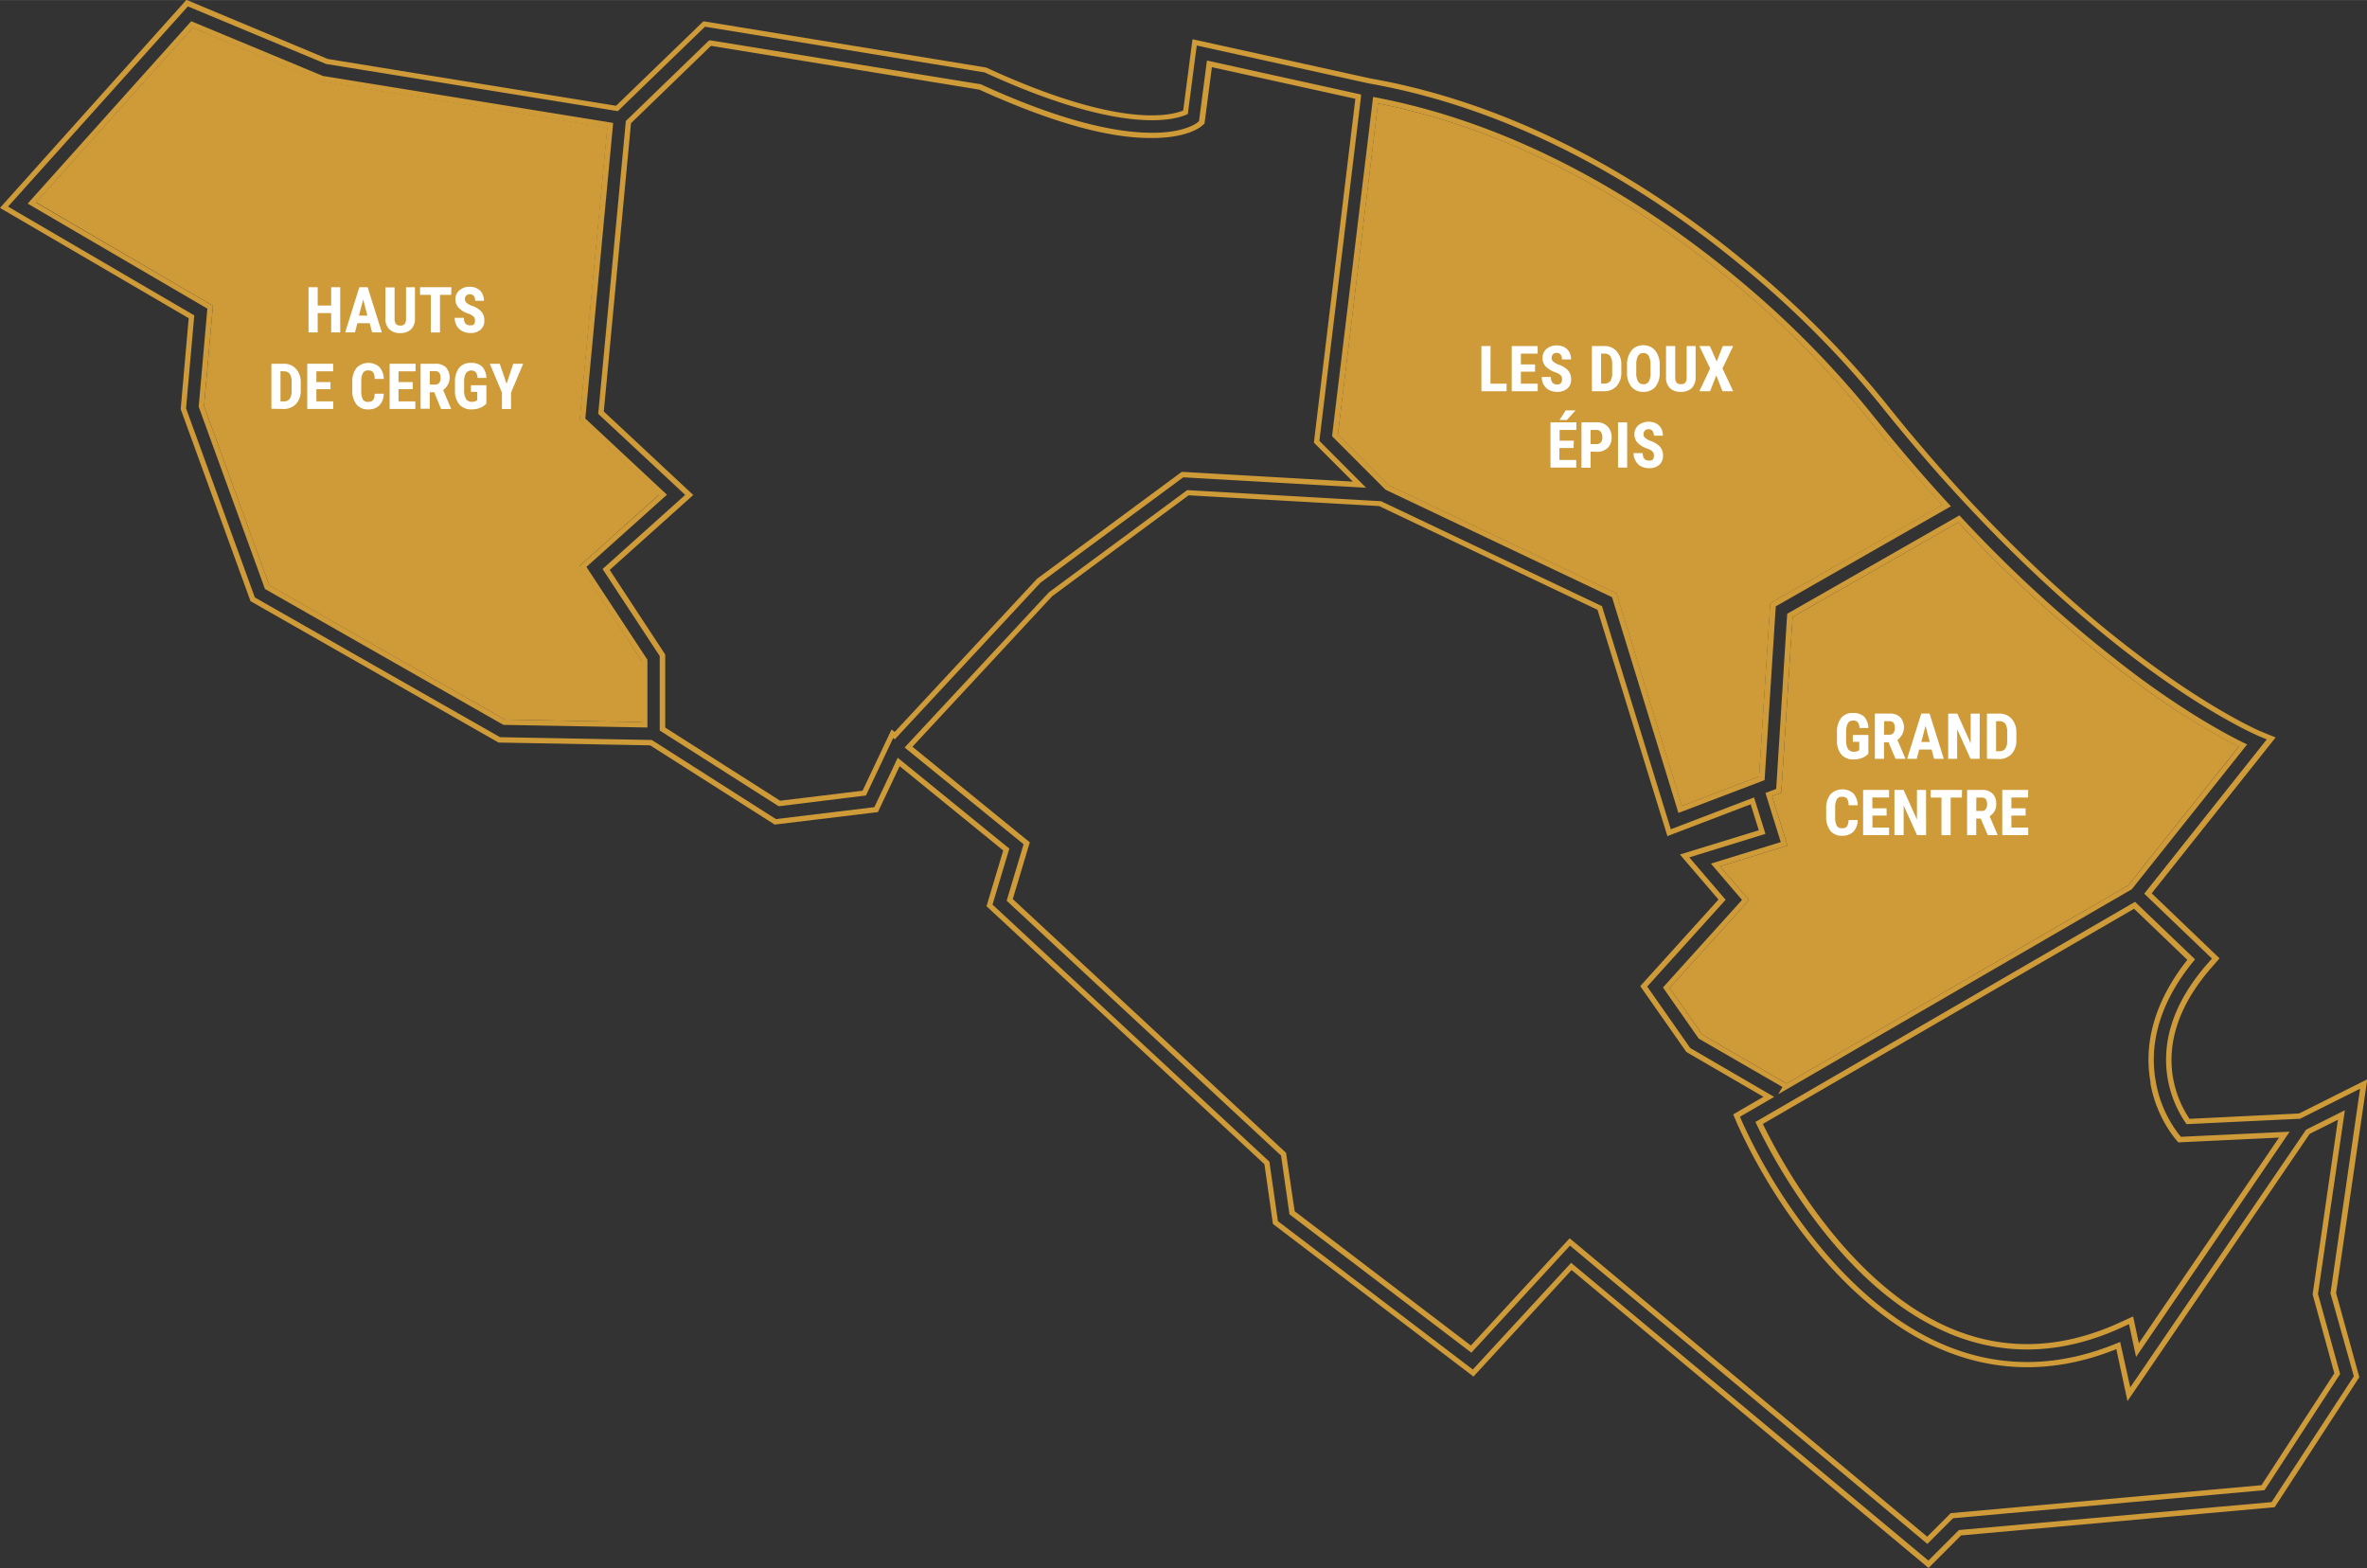 <?xml version="1.0" encoding="UTF-8"?> <svg xmlns="http://www.w3.org/2000/svg" id="Calque_2" data-name="Calque 2" width="155.37mm" height="102.92mm" viewBox="0 0 440.43 291.73"><rect x="0" y="0" width="440.43" height="291.73" fill="#333333" stroke="none"/><defs><style>.cls-1{fill:#ce9b38;}.cls-2{fill:#fff;}</style></defs><path class="cls-1" d="M135.6,154.37l-15.19-14.18,5.18-55-54-8.74L47.08,66.27,16.65,100.2l33.43,19.54L48.47,138l12.33,33.9,44.27,25.23.11.06,26.79.49V185.08L120.62,167.8Zm-4.62,31v11.31l-25.53-.48-43.85-25L49.47,137.88l1.65-18.68L18.2,100l29.15-32.5,23.9,10,0,0,53.22,8.61-5.14,54.53,14.76,13.77-14.81,13.28Zm126-41,7.74-64,0-.44-28.62-6.31-1.47,11.24-.36.29c-.09.08-2.48,2-8.78,1.9-8-.09-18.61-3.11-31.47-9L194,78,143.7,69.83l-.25,0-15.5,15-5.14,54.49L139,154.4l-15.38,13.79,10.64,16.2v13.85l22.14,14.09,16.23-2,5.07-10.7.3.25,27.08-29.12,26.58-19.67,34,1.94Zm-25.43,5.78h-.18L204.47,170l0,0-26.5,28.51-.57-.46L172,209.44l-15.34,1.86-21.38-13.61V184.1l-10.33-15.74,15.55-13.94-16.65-15.54,5.06-53.63,14.88-14.4L193.73,79c13,5.91,23.66,9,31.81,9,6.55.07,9.14-1.9,9.42-2.12l.66-.54L237,74.82l26.69,5.88L256,144.46l0,.24,7.23,7.23ZM374,156.07c-5-5.42-9.91-11.2-14.69-17.19a179.24,179.24,0,0,0-25.8-25.72c-14.53-11.92-37.77-27.27-66-32.68l-.52-.1-7.61,62.88,0,.24,9.86,9.87.06.06,42.15,20,12.35,40.12,16-6.09,2.08-32.33,32.59-18.62Zm-33.12,18.48-2.08,32.23-14.37,5.49-12.16-39.53-42.39-20.13-9.46-9.47,7.45-61.58c27.77,5.45,50.66,20.59,65,32.36a177.34,177.34,0,0,1,25.65,25.57h0c4.65,5.83,9.47,11.48,14.32,16.78Zm88.13,26.06c-1.59-.77-4.06-2.06-7.3-4s-7.23-4.54-11.87-7.93a245.77,245.77,0,0,1-33.54-30.13l-.26-.29-32,18.28L342,209.1l-2,.76,2.85,9.14-13,4,5.79,6.76-14.71,16.29,6.65,9.51,15.58,9-.78,1.35,65.72-38.1.08-.05,21.44-26.93ZM407.5,227.05l-63.59,36.87-15.66-9.1-6.08-8.68,14.77-16.36-5.38-6.27,12.54-3.86-2.87-9.19,1.71-.66,2.11-32.67,30.84-17.62a246,246,0,0,0,33.41,30,133.78,133.78,0,0,0,18.76,11.75Zm9.81,46.79-.37-.43a22.37,22.37,0,0,1-4.31-9.83c-1.71-9.41,2.85-17.38,7-22.41l.29-.36-11.15-10.68-70.17,40.69-.4.22.2.42A108.94,108.94,0,0,0,350,290.38c7.83,10.14,16.32,17,25.25,20.48,10,3.85,20.43,3.33,31.09-1.57l1.31-.6,1.31,6.1,28.58-41.91Zm-8.94,33.44-2.43,1.11c-10.41,4.78-20.61,5.3-30.33,1.55-20.33-7.86-33.28-32.57-36.14-38.5l69.14-40.08,9.94,9.53c-4.18,5.21-8.63,13.3-6.89,22.87a23.37,23.37,0,0,0,4.53,10.29l.68.8,18.74-.89-26.16,38.37Zm39.39-38.36-7.17,3.59-32.75,48L406,312l-.55.22c-10.61,4.4-21.05,4.67-31,.81-12.94-5-22.8-16.17-28.79-24.65a104.23,104.23,0,0,1-10-17.34l-.4-.94,6.37-3.69L326,257.31l-8-11.43,14.59-16.15-6.76-7.89L340,217.47l-2.12-6.78-15.49,5.92L309.58,175.1l-41.11-19.53-.09,0-35.81-2.05h-.18l-25.71,19-26.86,28.88,22.14,18-3.15,10.51,51.06,47.42,1.56,10.92L285.28,314l18.35-19.92,66.5,55.5,4.78-4.78,57.95-5.22,13.94-21.42.13-.18-4.12-14.91Zm-1.91,48.91-13.56,20.83-57.82,5.2-4.4,4.4-66.53-55.52-18.38,19.95-32.81-25L250.82,277l0-.17-50.87-47.23,3.17-10.56-21.84-17.78,26-28,25.39-18.78,35.44,2,40.64,19.3,13,42.11,15.5-5.92,1.51,4.83-14.68,4.51,7.18,8.38L316.7,245.8l8.58,12.25,14.35,8.34L334,269.66l.74,1.75a105.54,105.54,0,0,0,10.08,17.52c6.07,8.59,16.07,19.91,29.25,25,10.06,3.89,20.56,3.69,31.22-.59l2.07,9.67,33.91-49.73,5.25-2.62-4.71,32.49Zm1.91-48.91-7.17,3.59-32.75,48L406,312l-.55.22c-10.61,4.4-21.05,4.67-31,.81-12.94-5-22.8-16.17-28.79-24.65a104.23,104.23,0,0,1-10-17.34l-.4-.94,6.37-3.69L326,257.31l-8-11.43,14.59-16.15-6.76-7.89L340,217.47l-2.12-6.78-15.49,5.92L309.58,175.1l-41.11-19.53-.09,0-35.81-2.05h-.18l-25.71,19-26.86,28.88,22.14,18-3.15,10.51,51.06,47.42,1.56,10.92L285.28,314l18.35-19.92,66.5,55.5,4.78-4.78,57.95-5.22,13.94-21.42.13-.18-4.12-14.91Zm-1.91,48.91-13.56,20.83-57.82,5.2-4.4,4.4-66.53-55.52-18.38,19.95-32.81-25L250.82,277l0-.17-50.87-47.23,3.17-10.56-21.84-17.78,26-28,25.39-18.78,35.44,2,40.64,19.3,13,42.11,15.5-5.92,1.51,4.83-14.68,4.51,7.18,8.38L316.7,245.8l8.58,12.25,14.35,8.34L334,269.66l.74,1.75a105.54,105.54,0,0,0,10.08,17.52c6.07,8.59,16.07,19.91,29.25,25,10.06,3.89,20.56,3.69,31.22-.59l2.07,9.67,33.91-49.73,5.25-2.62-4.71,32.49Zm-28.54-44-.37-.43a22.37,22.37,0,0,1-4.31-9.83c-1.71-9.41,2.85-17.38,7-22.41l.29-.36-11.15-10.68-70.17,40.69-.4.22.2.42A108.94,108.94,0,0,0,350,290.38c7.83,10.14,16.32,17,25.25,20.48,10,3.85,20.43,3.33,31.09-1.57l1.31-.6,1.31,6.1,28.58-41.91Zm-8.94,33.44-2.43,1.11c-10.41,4.78-20.61,5.3-30.33,1.55-20.33-7.86-33.28-32.57-36.14-38.5l69.14-40.08,9.94,9.53c-4.18,5.21-8.63,13.3-6.89,22.87a23.37,23.37,0,0,0,4.53,10.29l.68.8,18.74-.89-26.16,38.37Zm20.68-106.67c-1.59-.77-4.06-2.06-7.3-4s-7.23-4.54-11.87-7.93a245.77,245.77,0,0,1-33.54-30.13l-.26-.29-32,18.28L342,209.1l-2,.76,2.85,9.14-13,4,5.79,6.76-14.71,16.29,6.65,9.51,15.58,9-.78,1.35,65.72-38.1.08-.05,21.44-26.93ZM407.5,227.05l-63.59,36.87-15.66-9.1-6.08-8.68,14.77-16.36-5.38-6.27,12.54-3.86-2.87-9.19,1.71-.66,2.11-32.67,30.84-17.62a246,246,0,0,0,33.41,30,133.78,133.78,0,0,0,18.76,11.75Zm-33.46-71c-5-5.42-9.91-11.2-14.69-17.19a179.24,179.24,0,0,0-25.8-25.72c-14.53-11.92-37.77-27.27-66-32.68l-.52-.1-7.61,62.88,0,.24,9.86,9.87.06.06,42.15,20,12.35,40.12,16-6.09,2.08-32.33,32.59-18.62Zm-33.12,18.48-2.08,32.23-14.37,5.49-12.16-39.53-42.39-20.13-9.46-9.47,7.45-61.58c27.77,5.45,50.66,20.59,65,32.36a177.34,177.34,0,0,1,25.65,25.57h0c4.65,5.83,9.47,11.48,14.32,16.78ZM257,144.34l7.74-64,0-.44-28.62-6.31-1.47,11.24-.36.29c-.09.08-2.48,2-8.78,1.9-8-.09-18.61-3.11-31.47-9L194,78,143.7,69.83l-.25,0-15.5,15-5.14,54.49L139,154.4l-15.38,13.79,10.64,16.2v13.85l22.14,14.09,16.23-2,5.07-10.7.3.25,27.08-29.12,26.58-19.67,34,1.94Zm-25.43,5.78h-.18L204.47,170l0,0-26.5,28.51-.57-.46L172,209.44l-15.34,1.86-21.38-13.61V184.1l-10.33-15.74,15.55-13.94-16.65-15.54,5.06-53.63,14.88-14.4L193.73,79c13,5.91,23.66,9,31.81,9,6.55.07,9.14-1.9,9.42-2.12l.66-.54L237,74.82l26.69,5.88L256,144.46l0,.24,7.23,7.23Zm-96,4.25-15.19-14.18,5.18-55-54-8.74L47.08,66.27,16.65,100.2l33.43,19.54L48.47,138l12.33,33.9,44.27,25.23.11.06,26.79.49V185.08L120.62,167.8Zm-4.62,31v11.31l-25.53-.48-43.85-25L49.47,137.88l1.65-18.68L18.2,100l29.15-32.5,23.9,10,0,0,53.22,8.61-5.14,54.53,14.76,13.77-14.81,13.28Zm4.62-31-15.19-14.18,5.18-55-54-8.74L47.08,66.27,16.65,100.2l33.43,19.54L48.47,138l12.33,33.9,44.27,25.23.11.06,26.79.49V185.08L120.62,167.8Zm-4.62,31v11.31l-25.53-.48-43.85-25L49.47,137.88l1.65-18.68L18.2,100l29.15-32.5,23.9,10,0,0,53.22,8.61-5.14,54.53,14.76,13.77-14.81,13.28Zm126-41,7.74-64,0-.44-28.62-6.31-1.47,11.24-.36.29c-.09.08-2.48,2-8.78,1.9-8-.09-18.61-3.11-31.47-9L194,78,143.7,69.83l-.25,0-15.5,15-5.14,54.49L139,154.4l-15.38,13.79,10.64,16.2v13.85l22.14,14.09,16.23-2,5.07-10.7.3.25,27.08-29.12,26.58-19.67,34,1.94Zm-25.43,5.78h-.18L204.47,170l0,0-26.5,28.51-.57-.46L172,209.44l-15.34,1.86-21.38-13.61V184.1l-10.33-15.74,15.55-13.94-16.65-15.54,5.06-53.63,14.88-14.4L193.73,79c13,5.91,23.66,9,31.81,9,6.55.07,9.14-1.9,9.42-2.12l.66-.54L237,74.82l26.69,5.88L256,144.46l0,.24,7.23,7.23ZM374,156.07c-5-5.42-9.91-11.2-14.69-17.19a179.24,179.24,0,0,0-25.8-25.72c-14.53-11.92-37.77-27.27-66-32.68l-.52-.1-7.61,62.88,0,.24,9.86,9.87.06.06,42.15,20,12.35,40.12,16-6.09,2.08-32.33,32.59-18.62Zm-33.12,18.48-2.08,32.23-14.37,5.49-12.16-39.53-42.39-20.13-9.46-9.47,7.45-61.58c27.77,5.45,50.66,20.59,65,32.36a177.34,177.34,0,0,1,25.65,25.57h0c4.65,5.83,9.47,11.48,14.32,16.78Zm88.13,26.06c-1.59-.77-4.06-2.06-7.3-4s-7.23-4.54-11.87-7.93a245.77,245.77,0,0,1-33.54-30.13l-.26-.29-32,18.28L342,209.1l-2,.76,2.85,9.14-13,4,5.79,6.76-14.71,16.29,6.65,9.51,15.58,9-.78,1.35,65.72-38.1.08-.05,21.44-26.93ZM407.5,227.05l-63.59,36.87-15.66-9.1-6.08-8.68,14.77-16.36-5.38-6.27,12.54-3.86-2.87-9.19,1.71-.66,2.11-32.67,30.84-17.62a246,246,0,0,0,33.41,30,133.78,133.78,0,0,0,18.76,11.75Zm9.81,46.79-.37-.43a22.37,22.37,0,0,1-4.31-9.83c-1.71-9.41,2.85-17.38,7-22.41l.29-.36-11.15-10.68-70.17,40.69-.4.22.2.42A108.94,108.94,0,0,0,350,290.38c7.83,10.14,16.32,17,25.25,20.48,10,3.85,20.43,3.33,31.09-1.57l1.31-.6,1.31,6.1,28.58-41.91Zm-8.94,33.44-2.43,1.11c-10.41,4.78-20.61,5.3-30.33,1.55-20.33-7.86-33.28-32.57-36.14-38.5l69.14-40.08,9.94,9.53c-4.18,5.21-8.63,13.3-6.89,22.87a23.37,23.37,0,0,0,4.53,10.29l.68.8,18.74-.89-26.16,38.37Zm39.39-38.36-7.17,3.59-32.75,48L406,312l-.55.22c-10.61,4.4-21.05,4.67-31,.81-12.94-5-22.8-16.17-28.79-24.65a104.23,104.23,0,0,1-10-17.34l-.4-.94,6.37-3.69L326,257.31l-8-11.43,14.59-16.15-6.76-7.89L340,217.47l-2.12-6.78-15.49,5.92L309.58,175.1l-41.11-19.53-.09,0-35.81-2.05h-.18l-25.71,19-26.86,28.88,22.14,18-3.15,10.51,51.06,47.42,1.56,10.92L285.28,314l18.35-19.92,66.5,55.5,4.78-4.78,57.95-5.22,13.94-21.42.13-.18-4.12-14.91Zm-1.91,48.91-13.56,20.83-57.82,5.2-4.4,4.4-66.53-55.52-18.38,19.95-32.81-25L250.82,277l0-.17-50.87-47.23,3.17-10.56-21.84-17.78,26-28,25.39-18.78,35.44,2,40.64,19.3,13,42.11,15.5-5.92,1.51,4.83-14.68,4.51,7.18,8.38L316.7,245.8l8.58,12.25,14.35,8.34L334,269.66l.74,1.75a105.54,105.54,0,0,0,10.08,17.52c6.07,8.59,16.07,19.91,29.25,25,10.06,3.89,20.56,3.69,31.22-.59l2.07,9.67,33.91-49.73,5.25-2.62-4.71,32.49Zm1.91-48.91-7.17,3.59-32.75,48L406,312l-.55.22c-10.61,4.4-21.05,4.67-31,.81-12.94-5-22.8-16.17-28.79-24.65a104.23,104.23,0,0,1-10-17.34l-.4-.94,6.37-3.69L326,257.31l-8-11.43,14.59-16.15-6.76-7.89L340,217.47l-2.12-6.78-15.49,5.92L309.58,175.1l-41.11-19.53-.09,0-35.81-2.05h-.18l-25.71,19-26.86,28.88,22.14,18-3.15,10.51,51.06,47.42,1.56,10.92L285.28,314l18.35-19.92,66.5,55.5,4.78-4.78,57.95-5.22,13.94-21.42.13-.18-4.12-14.91Zm-1.91,48.91-13.56,20.83-57.82,5.2-4.4,4.4-66.53-55.52-18.38,19.95-32.81-25L250.82,277l0-.17-50.87-47.23,3.17-10.56-21.84-17.78,26-28,25.39-18.78,35.44,2,40.64,19.3,13,42.11,15.5-5.92,1.51,4.83-14.68,4.51,7.18,8.38L316.7,245.8l8.58,12.25,14.35,8.34L334,269.66l.74,1.75a105.54,105.54,0,0,0,10.08,17.52c6.07,8.59,16.07,19.91,29.25,25,10.06,3.89,20.56,3.69,31.22-.59l2.07,9.67,33.91-49.73,5.25-2.62-4.71,32.49Zm-26-77-11.15-10.68-70.17,40.69-.4.22.2.42A108.94,108.94,0,0,0,350,290.38c7.83,10.14,16.32,17,25.25,20.48,10,3.85,20.43,3.33,31.09-1.57l1.31-.6,1.31,6.1,28.58-41.91-20.24,1-.37-.43a22.37,22.37,0,0,1-4.31-9.83c-1.71-9.41,2.85-17.38,7-22.41Zm-8.24,22.95a23.37,23.37,0,0,0,4.53,10.29l.68.8,18.74-.89-26.16,38.37-1.08-5.05-2.43,1.11c-10.41,4.78-20.61,5.3-30.33,1.55-20.33-7.86-33.28-32.57-36.14-38.5l69.14-40.08,9.94,9.53C414.37,246.1,409.92,254.19,411.66,263.76ZM342,209.1l-2,.76,2.85,9.14-13,4,5.79,6.76-14.71,16.29,6.65,9.51,15.58,9-.78,1.35,65.72-38.1.08-.05,21.44-26.93-.55-.27c-1.59-.77-4.06-2.06-7.3-4s-7.23-4.54-11.87-7.93a245.77,245.77,0,0,1-33.54-30.13l-.26-.29-32,18.28Zm33.89-49.59a246,246,0,0,0,33.41,30,133.78,133.78,0,0,0,18.76,11.75L407.5,227.05l-63.59,36.87-15.66-9.1-6.08-8.68,14.77-16.36-5.38-6.27,12.54-3.86-2.87-9.19,1.71-.66,2.11-32.67Zm-116.47-16,9.86,9.87.06.06,42.15,20,12.35,40.12,16-6.09,2.08-32.33,32.59-18.62-.42-.46c-5-5.42-9.91-11.2-14.69-17.19a179.24,179.24,0,0,0-25.8-25.72c-14.53-11.92-37.77-27.27-66-32.68l-.52-.1-7.61,62.88Zm8.49-61.94c27.77,5.45,50.66,20.59,65,32.36a177.34,177.34,0,0,1,25.65,25.57h0c4.65,5.83,9.47,11.48,14.32,16.78l-32,18.27-2.08,32.23-14.37,5.49-12.16-39.53-42.39-20.13-9.46-9.47Zm-36.23,69.56,34,1.94L257,144.34l7.74-64,0-.44-28.62-6.31-1.47,11.24-.36.29c-.09.08-2.48,2-8.78,1.9-8-.09-18.61-3.11-31.47-9L194,78,143.7,69.83l-.25,0-15.5,15-5.14,54.49L139,154.4l-15.38,13.79,10.64,16.2v13.85l22.14,14.09,16.23-2,5.07-10.7.3.25,27.08-29.12Zm-27.25,18.93-26.5,28.51-.57-.46L172,209.44l-15.34,1.86-21.38-13.61V184.1l-10.33-15.74,15.55-13.94-16.65-15.54,5.06-53.63,14.88-14.4L193.73,79c13,5.91,23.66,9,31.81,9,6.55.07,9.14-1.9,9.42-2.12l.66-.54L237,74.82l26.69,5.88L256,144.46l0,.24,7.23,7.23-31.62-1.81h-.18L204.47,170ZM135.6,154.37l-15.19-14.18,5.18-55-54-8.74L47.08,66.27,16.65,100.2l33.43,19.54L48.47,138l12.33,33.9,44.27,25.23.11.06,26.79.49V185.08L120.62,167.8Zm-4.62,31v11.31l-25.53-.48-43.85-25L49.47,137.88l1.65-18.68L18.2,100l29.15-32.5,23.9,10,0,0,53.22,8.61-5.14,54.53,14.76,13.77-14.81,13.28Zm321,77.77-12.68,6.35-20.39,1c-2.32-3.4-8-14.45,4.23-28.31l1.36-1.55-12.63-12.1,23.06-29-2.64-1.08c-.07,0-8-3.37-20.55-12.54C400.07,177.41,382,162,362,136.86a181.46,181.46,0,0,0-26.25-26.19c-15.23-12.52-39.61-28.53-69.23-33.75l-33.13-7.3-1.73,13.26C228.91,84,219.21,86,195.25,75l-.27-.12L142.6,66.31l-.25,0L126.13,82,72.48,73.29l-26.29-11L11.5,101l35.11,20.52-1.49,16.92L58.05,174l.06.17,46.06,26.25.11.06,28.2.52,23.17,14.74,19.2-2.32,4.05-8.55,19.27,15.69-3.11,10.37,51.71,48,1.58,11.11,37.32,28.4,18.26-19.82L370,353.77l.35.29L376.4,348l58.35-5.25,15.75-24.19-4.32-15.67Zm-2.5,55.24L434.18,341.8,376,347l-5.68,5.68L304.2,297.58l-.36-.3-18.29,19.85-36.27-27.61-1.58-11.06-51.52-47.83,3.13-10.42-20.77-16.9-4.35,9.19-18.31,2.22L132.78,200l-28.23-.52-45.63-26-12.8-35.18L47.65,121,13,100.76,46.46,63.51l25.7,10.71L126.46,83l16.22-15.71,52,8.5.15.06c25.14,11.51,35,8.88,37.44,7.8l.25-.11,1.66-12.75,32.1,7.07c29.43,5.19,53.65,21.1,68.79,33.54a180.59,180.59,0,0,1,26.1,26c20.12,25.22,38.26,40.7,49.93,49.25,12.64,9.26,20.68,12.62,20.76,12.65l1.42.59L410.48,228.6l12.6,12.07-.73.83c-5.58,6.32-8.19,12.84-7.76,19.36a20.74,20.74,0,0,0,3.61,10.4l.16.22,21-1h.11l11.17-5.59-5.51,38.06Zm-1.67-49.47-7.17,3.59-32.75,48L406,312l-.55.22c-10.61,4.4-21.05,4.67-31,.81-12.94-5-22.8-16.17-28.79-24.65a104.23,104.23,0,0,1-10-17.34l-.4-.94,6.37-3.69L326,257.31l-8-11.43,14.59-16.15-6.76-7.89L340,217.47l-2.12-6.78-15.49,5.92L309.58,175.1l-41.11-19.53-.09,0-35.81-2.05h-.18l-25.71,19-26.86,28.88,22.14,18-3.15,10.51,51.06,47.42,1.56,10.92L285.28,314l18.35-19.92,66.5,55.5,4.78-4.78,57.95-5.22,13.94-21.42.13-.18-4.12-14.91Zm-1.91,48.91-13.56,20.83-57.82,5.2-4.4,4.4-66.53-55.52-18.38,19.95-32.81-25L250.82,277l0-.17-50.87-47.23,3.17-10.56-21.84-17.78,26-28,25.39-18.78,35.44,2,40.64,19.3,13,42.11,15.5-5.92,1.51,4.83-14.68,4.51,7.18,8.38L316.7,245.8l8.58,12.25,14.35,8.34L334,269.66l.74,1.75a105.54,105.54,0,0,0,10.08,17.52c6.07,8.59,16.07,19.91,29.25,25,10.06,3.89,20.56,3.69,31.22-.59l2.07,9.67,33.91-49.73,5.25-2.62-4.71,32.49Zm-107.27-47-.4.22.2.42A108.94,108.94,0,0,0,350,290.38c7.83,10.14,16.32,17,25.25,20.48,10,3.85,20.43,3.33,31.09-1.57l1.31-.6,1.31,6.1,28.58-41.91-20.24,1-.37-.43a22.37,22.37,0,0,1-4.31-9.83c-1.71-9.41,2.85-17.38,7-22.41l.29-.36-11.15-10.68Zm73.08-7.06a23.37,23.37,0,0,0,4.53,10.29l.68.8,18.74-.89-26.16,38.37-1.08-5.05-2.43,1.11c-10.41,4.78-20.61,5.3-30.33,1.55-20.33-7.86-33.28-32.57-36.14-38.5l69.14-40.08,9.94,9.53C414.37,246.1,409.92,254.19,411.66,263.76ZM342,209.1l-2,.76,2.85,9.14-13,4,5.79,6.76-14.71,16.29,6.65,9.51,15.58,9-.78,1.35,65.72-38.1.08-.05,21.44-26.93-.55-.27c-1.59-.77-4.06-2.06-7.3-4s-7.23-4.54-11.87-7.93a245.77,245.77,0,0,1-33.54-30.13l-.26-.29-32,18.28Zm33.89-49.59a246,246,0,0,0,33.41,30,133.78,133.78,0,0,0,18.76,11.75L407.5,227.05l-63.59,36.87-15.66-9.1-6.08-8.68,14.77-16.36-5.38-6.27,12.54-3.86-2.87-9.19,1.71-.66,2.11-32.67Zm-116.47-16,9.86,9.87.06.06,42.15,20,12.35,40.12,16-6.09,2.08-32.33,32.59-18.62-.42-.46c-5-5.42-9.91-11.2-14.69-17.19a179.24,179.24,0,0,0-25.8-25.72c-14.53-11.92-37.77-27.27-66-32.68l-.52-.1-7.61,62.88Zm8.49-61.94c27.77,5.45,50.66,20.59,65,32.36a177.34,177.34,0,0,1,25.65,25.57h0c4.65,5.83,9.47,11.48,14.32,16.78l-32,18.27-2.08,32.23-14.37,5.49-12.16-39.53-42.39-20.13-9.46-9.47Zm-36.23,69.56,34,1.94L257,144.34l7.74-64,0-.44-28.62-6.31-1.47,11.24-.36.29c-.09.08-2.48,2-8.78,1.9-8-.09-18.61-3.11-31.47-9L194,78,143.7,69.83l-.25,0-15.5,15-5.14,54.49L139,154.4l-15.38,13.79,10.64,16.2v13.85l22.14,14.09,16.23-2,5.07-10.7.3.25,27.08-29.12Zm-27.25,18.93-26.5,28.51-.57-.46L172,209.44l-15.34,1.86-21.38-13.61V184.1l-10.33-15.74,15.55-13.94-16.65-15.54,5.06-53.63,14.88-14.4L193.73,79c13,5.91,23.66,9,31.81,9,6.55.07,9.14-1.9,9.42-2.12l.66-.54L237,74.82l26.69,5.88L256,144.46l0,.24,7.23,7.23-31.62-1.81h-.18L204.47,170ZM135.6,154.37l-15.19-14.18,5.18-55-54-8.74L47.08,66.27,16.65,100.2l33.43,19.54L48.47,138l12.33,33.9,44.27,25.23.11.06,26.79.49V185.08L120.62,167.8Zm-4.62,31v11.31l-25.53-.48-43.85-25L49.47,137.88l1.65-18.68L18.2,100l29.15-32.5,23.9,10,0,0,53.22,8.61-5.14,54.53,14.76,13.77-14.81,13.28Zm4.62-31-15.19-14.18,5.18-55-54-8.74L47.08,66.27,16.65,100.2l33.43,19.54L48.47,138l12.33,33.9,44.27,25.23.11.06,26.79.49V185.08L120.62,167.8Zm-4.62,31v11.31l-25.53-.48-43.85-25L49.47,137.88l1.65-18.68L18.2,100l29.15-32.5,23.9,10,0,0,53.22,8.61-5.14,54.53,14.76,13.77-14.81,13.28Zm126-41,7.74-64,0-.44-28.62-6.31-1.47,11.24-.36.29c-.09.08-2.48,2-8.78,1.9-8-.09-18.61-3.11-31.47-9L194,78,143.7,69.83l-.25,0-15.5,15-5.14,54.49L139,154.4l-15.38,13.79,10.64,16.2v13.85l22.14,14.09,16.23-2,5.07-10.7.3.25,27.08-29.12,26.58-19.67,34,1.94Zm-25.43,5.78h-.18L204.47,170l0,0-26.5,28.51-.57-.46L172,209.44l-15.34,1.86-21.38-13.61V184.1l-10.33-15.74,15.55-13.94-16.65-15.54,5.06-53.63,14.88-14.4L193.73,79c13,5.91,23.66,9,31.81,9,6.55.07,9.14-1.9,9.42-2.12l.66-.54L237,74.82l26.69,5.88L256,144.46l0,.24,7.23,7.23ZM374,156.07c-5-5.42-9.91-11.2-14.69-17.19a179.24,179.24,0,0,0-25.8-25.72c-14.53-11.92-37.77-27.27-66-32.68l-.52-.1-7.61,62.88,0,.24,9.86,9.87.06.06,42.15,20,12.35,40.12,16-6.09,2.08-32.33,32.59-18.62Zm-33.12,18.48-2.08,32.23-14.37,5.49-12.16-39.53-42.39-20.13-9.46-9.47,7.45-61.58c27.77,5.45,50.66,20.59,65,32.36a177.34,177.34,0,0,1,25.65,25.57h0c4.65,5.83,9.47,11.48,14.32,16.78Zm88.13,26.06c-1.59-.77-4.06-2.06-7.3-4s-7.23-4.54-11.87-7.93a245.77,245.77,0,0,1-33.54-30.13l-.26-.29-32,18.28L342,209.1l-2,.76,2.85,9.14-13,4,5.79,6.76-14.71,16.29,6.65,9.51,15.58,9-.78,1.35,65.72-38.1.08-.05,21.44-26.93ZM407.5,227.05l-63.59,36.87-15.66-9.1-6.08-8.68,14.77-16.36-5.38-6.27,12.54-3.86-2.87-9.19,1.71-.66,2.11-32.67,30.84-17.62a246,246,0,0,0,33.41,30,133.78,133.78,0,0,0,18.76,11.75Zm9.81,46.79-.37-.43a22.37,22.37,0,0,1-4.31-9.83c-1.71-9.41,2.85-17.38,7-22.41l.29-.36-11.15-10.68-70.17,40.69-.4.22.2.42A108.94,108.94,0,0,0,350,290.38c7.83,10.14,16.32,17,25.25,20.48,10,3.85,20.43,3.33,31.09-1.57l1.31-.6,1.31,6.1,28.58-41.91Zm-8.94,33.44-2.43,1.11c-10.41,4.78-20.61,5.3-30.33,1.55-20.33-7.86-33.28-32.57-36.14-38.5l69.14-40.08,9.94,9.53c-4.18,5.21-8.63,13.3-6.89,22.87a23.37,23.37,0,0,0,4.53,10.29l.68.8,18.74-.89-26.16,38.37Zm39.39-38.36-7.17,3.59-32.75,48L406,312l-.55.22c-10.61,4.4-21.05,4.67-31,.81-12.94-5-22.8-16.17-28.79-24.65a104.23,104.23,0,0,1-10-17.34l-.4-.94,6.37-3.69L326,257.31l-8-11.43,14.59-16.15-6.76-7.89L340,217.47l-2.12-6.78-15.49,5.92L309.58,175.1l-41.11-19.53-.09,0-35.81-2.05h-.18l-25.71,19-26.86,28.88,22.14,18-3.15,10.51,51.06,47.42,1.56,10.92L285.28,314l18.35-19.92,66.5,55.5,4.78-4.78,57.95-5.22,13.94-21.42.13-.18-4.12-14.91Zm-1.91,48.91-13.56,20.83-57.82,5.2-4.4,4.4-66.53-55.52-18.38,19.95-32.81-25L250.82,277l0-.17-50.87-47.23,3.17-10.56-21.84-17.78,26-28,25.39-18.78,35.44,2,40.64,19.3,13,42.11,15.5-5.92,1.51,4.83-14.68,4.51,7.18,8.38L316.7,245.8l8.58,12.25,14.35,8.34L334,269.66l.74,1.75a105.54,105.54,0,0,0,10.08,17.52c6.07,8.59,16.07,19.91,29.25,25,10.06,3.89,20.56,3.69,31.22-.59l2.07,9.67,33.91-49.73,5.25-2.62-4.71,32.49Zm1.91-48.91-7.17,3.59-32.75,48L406,312l-.55.22c-10.61,4.4-21.05,4.67-31,.81-12.94-5-22.8-16.17-28.79-24.65a104.23,104.23,0,0,1-10-17.34l-.4-.94,6.37-3.69L326,257.31l-8-11.43,14.59-16.15-6.76-7.89L340,217.47l-2.12-6.78-15.49,5.92L309.58,175.1l-41.11-19.53-.09,0-35.81-2.05h-.18l-25.71,19-26.86,28.88,22.14,18-3.15,10.51,51.06,47.42,1.56,10.92L285.28,314l18.35-19.92,66.5,55.5,4.78-4.78,57.95-5.22,13.94-21.42.13-.18-4.12-14.91Zm-1.91,48.91-13.56,20.83-57.82,5.2-4.4,4.4-66.53-55.52-18.38,19.95-32.81-25L250.82,277l0-.17-50.87-47.23,3.17-10.56-21.84-17.78,26-28,25.39-18.78,35.44,2,40.64,19.3,13,42.11,15.5-5.92,1.51,4.83-14.68,4.51,7.18,8.38L316.7,245.8l8.58,12.25,14.35,8.34L334,269.66l.74,1.75a105.54,105.54,0,0,0,10.08,17.52c6.07,8.59,16.07,19.91,29.25,25,10.06,3.89,20.56,3.69,31.22-.59l2.07,9.67,33.91-49.73,5.25-2.62-4.71,32.49Zm-28.54-44-.37-.43a22.37,22.37,0,0,1-4.31-9.83c-1.71-9.41,2.85-17.38,7-22.41l.29-.36-11.15-10.68-70.17,40.69-.4.22.2.42A108.94,108.94,0,0,0,350,290.38c7.83,10.14,16.32,17,25.25,20.48,10,3.85,20.43,3.33,31.09-1.57l1.31-.6,1.31,6.1,28.58-41.91Zm-8.94,33.44-2.43,1.11c-10.41,4.78-20.61,5.3-30.33,1.55-20.33-7.86-33.28-32.57-36.14-38.5l69.14-40.08,9.94,9.53c-4.18,5.21-8.63,13.3-6.89,22.87a23.37,23.37,0,0,0,4.53,10.29l.68.8,18.74-.89-26.16,38.37Zm20.68-106.67c-1.59-.77-4.06-2.06-7.3-4s-7.23-4.54-11.87-7.93a245.77,245.77,0,0,1-33.54-30.13l-.26-.29-32,18.28L342,209.1l-2,.76,2.85,9.14-13,4,5.79,6.76-14.71,16.29,6.65,9.51,15.58,9-.78,1.35,65.72-38.1.08-.05,21.44-26.93ZM407.5,227.05l-63.59,36.87-15.66-9.1-6.08-8.68,14.77-16.36-5.38-6.27,12.54-3.86-2.87-9.19,1.71-.66,2.11-32.67,30.84-17.62a246,246,0,0,0,33.41,30,133.78,133.78,0,0,0,18.76,11.75Zm-33.46-71c-5-5.42-9.91-11.2-14.69-17.19a179.24,179.24,0,0,0-25.8-25.72c-14.53-11.92-37.77-27.27-66-32.68l-.52-.1-7.61,62.88,0,.24,9.86,9.87.06.06,42.15,20,12.35,40.12,16-6.09,2.08-32.33,32.59-18.62Zm-33.12,18.48-2.08,32.23-14.37,5.49-12.16-39.53-42.39-20.13-9.46-9.47,7.45-61.58c27.77,5.45,50.66,20.59,65,32.36a177.34,177.34,0,0,1,25.65,25.57h0c4.65,5.83,9.47,11.48,14.32,16.78ZM257,144.34l7.74-64,0-.44-28.62-6.31-1.47,11.24-.36.29c-.09.08-2.48,2-8.78,1.9-8-.09-18.61-3.11-31.47-9L194,78,143.7,69.83l-.25,0-15.5,15-5.14,54.49L139,154.4l-15.38,13.79,10.64,16.2v13.85l22.14,14.09,16.23-2,5.07-10.7.3.25,27.08-29.12,26.58-19.67,34,1.94Zm-25.43,5.78h-.18L204.47,170l0,0-26.5,28.51-.57-.46L172,209.44l-15.34,1.86-21.38-13.61V184.1l-10.33-15.74,15.55-13.94-16.65-15.54,5.06-53.63,14.88-14.4L193.73,79c13,5.91,23.66,9,31.81,9,6.55.07,9.14-1.9,9.42-2.12l.66-.54L237,74.82l26.69,5.88L256,144.46l0,.24,7.23,7.23Zm-96,4.25-15.19-14.18,5.18-55-54-8.74L47.08,66.27,16.65,100.2l33.43,19.54L48.47,138l12.33,33.9,44.27,25.23.11.06,26.79.49V185.08L120.62,167.8Zm-4.62,31v11.31l-25.53-.48-43.85-25L49.47,137.88l1.65-18.68L18.2,100l29.15-32.5,23.9,10,0,0,53.22,8.61-5.14,54.53,14.76,13.77-14.81,13.28Z" transform="translate(-11.5 -62.33)"></path><path class="cls-1" d="M372.9,156.28l-32,18.27-2.08,32.23-14.37,5.49-12.16-39.53-42.39-20.13-9.46-9.47,7.45-61.58c27.77,5.45,50.66,20.59,65,32.36a177.34,177.34,0,0,1,25.65,25.57h0C363.23,145.33,368.05,151,372.9,156.28Z" transform="translate(-11.5 -62.33)"></path><polygon class="cls-1" points="107.83 105.3 119.48 123.05 119.48 134.36 93.95 133.88 50.1 108.9 37.97 75.55 39.62 56.87 6.7 37.63 35.85 5.13 59.75 15.08 59.8 15.11 113.02 23.72 107.88 78.25 122.64 92.02 107.83 105.3"></polygon><path class="cls-1" d="M428.06,201.23,407.5,227.05l-63.59,36.87-15.66-9.1-6.08-8.68,14.77-16.36-5.38-6.27,12.54-3.86-2.87-9.19,1.71-.66,2.11-32.67,30.84-17.62a246,246,0,0,0,33.41,30A133.78,133.78,0,0,0,428.06,201.23Z" transform="translate(-11.5 -62.33)"></path><path class="cls-2" d="M74.81,124.17H73.12v-3.6H70.61v3.6h-1.7v-8.41h1.7v3.41h2.51v-3.41h1.69Z" transform="translate(-11.5 -62.33)"></path><path class="cls-2" d="M80.29,122.45H78l-.45,1.72H75.73l2.63-8.41h1.55l2.64,8.41H80.74Zm-2-1.41h1.57l-.78-3Z" transform="translate(-11.5 -62.33)"></path><path class="cls-2" d="M88.71,115.76v5.83a2.73,2.73,0,0,1-.72,2,2.76,2.76,0,0,1-2,.7,2.8,2.8,0,0,1-2.06-.71,2.72,2.72,0,0,1-.72-2v-5.79h1.71v5.79a1.74,1.74,0,0,0,.23,1,1,1,0,0,0,.84.31,1,1,0,0,0,.83-.3,1.73,1.73,0,0,0,.23-1v-5.82Z" transform="translate(-11.5 -62.33)"></path><path class="cls-2" d="M95.45,117.18H93.37v7H91.66v-7h-2v-1.42h5.83Z" transform="translate(-11.5 -62.33)"></path><path class="cls-2" d="M99.88,122a1,1,0,0,0-.26-.78,3.06,3.06,0,0,0-1-.55,4.41,4.41,0,0,1-1.82-1.12,2.27,2.27,0,0,1-.56-1.52,2.12,2.12,0,0,1,.76-1.71,2.83,2.83,0,0,1,1.91-.64,2.93,2.93,0,0,1,1.38.32,2.23,2.23,0,0,1,.93.92,2.77,2.77,0,0,1,.33,1.36H99.91a1.42,1.42,0,0,0-.25-.9.88.88,0,0,0-.73-.31.9.9,0,0,0-.69.26A1,1,0,0,0,98,118a.87.87,0,0,0,.28.63,3.24,3.24,0,0,0,1,.58,4.16,4.16,0,0,1,1.79,1.09,2.44,2.44,0,0,1,.55,1.65,2.17,2.17,0,0,1-.69,1.71,2.79,2.79,0,0,1-1.9.62,3.2,3.2,0,0,1-1.49-.34,2.48,2.48,0,0,1-1.05-1,2.83,2.83,0,0,1-.38-1.48h1.71a1.6,1.6,0,0,0,.28,1.06,1.17,1.17,0,0,0,.93.33C99.59,122.91,99.88,122.59,99.88,122Z" transform="translate(-11.5 -62.33)"></path><path class="cls-2" d="M62,138.37V130h2.22a3,3,0,0,1,2.35.94,3.65,3.65,0,0,1,.89,2.56v1.36a3.71,3.71,0,0,1-.87,2.61,3.14,3.14,0,0,1-2.42.94Zm1.69-7V137h.51a1.42,1.42,0,0,0,1.2-.45,2.65,2.65,0,0,0,.36-1.54v-1.46a3,3,0,0,0-.33-1.65,1.34,1.34,0,0,0-1.12-.49Z" transform="translate(-11.5 -62.33)"></path><path class="cls-2" d="M73,134.73H70.37V137H73.5v1.41H68.67V130h4.82v1.41H70.37v2H73Z" transform="translate(-11.5 -62.33)"></path><path class="cls-2" d="M82.9,135.57a3.14,3.14,0,0,1-.81,2.18,2.84,2.84,0,0,1-2.1.74,2.65,2.65,0,0,1-2.18-.94,4.15,4.15,0,0,1-.76-2.68v-1.42a4.09,4.09,0,0,1,.78-2.67,3.1,3.1,0,0,1,4.27-.17,3.44,3.44,0,0,1,.81,2.21h-1.7a2.32,2.32,0,0,0-.27-1.23,1.11,1.11,0,0,0-.92-.34,1,1,0,0,0-1,.48,3.31,3.31,0,0,0-.3,1.57v1.59a3.63,3.63,0,0,0,.28,1.72,1,1,0,0,0,1,.47,1.11,1.11,0,0,0,.93-.33,2.13,2.13,0,0,0,.28-1.18Z" transform="translate(-11.5 -62.33)"></path><path class="cls-2" d="M88.29,134.73H85.65V137h3.13v1.41H84V130h4.82v1.41H85.65v2h2.64Z" transform="translate(-11.5 -62.33)"></path><path class="cls-2" d="M92.3,135.3h-.84v3.07h-1.7V130h2.71a2.74,2.74,0,0,1,2,.66,2.87,2.87,0,0,1-.52,4.23l1.47,3.44v.08H93.57Zm-.84-1.42h1a.9.9,0,0,0,.77-.34,1.44,1.44,0,0,0,.25-.9c0-.84-.33-1.27-1-1.27h-1Z" transform="translate(-11.5 -62.33)"></path><path class="cls-2" d="M102,137.42a3.05,3.05,0,0,1-1.2.8,4.41,4.41,0,0,1-1.56.27,2.88,2.88,0,0,1-2.26-.9,3.89,3.89,0,0,1-.82-2.62v-1.51a4.15,4.15,0,0,1,.76-2.68,2.68,2.68,0,0,1,2.21-.94,2.87,2.87,0,0,1,2.07.68,3.21,3.21,0,0,1,.8,2.12h-1.65a1.89,1.89,0,0,0-.33-1.09,1.26,1.26,0,0,0-1.83.21,3.16,3.16,0,0,0-.33,1.6v1.52a3.08,3.08,0,0,0,.35,1.67,1.25,1.25,0,0,0,1.13.53,1.43,1.43,0,0,0,.81-.21l.15-.1v-1.54H99.13V134H102Z" transform="translate(-11.5 -62.33)"></path><path class="cls-2" d="M105.76,133.74,107,130h1.85l-2.26,5.36v3.05H104.9v-3.05L102.64,130h1.85Z" transform="translate(-11.5 -62.33)"></path><path class="cls-2" d="M288.83,133.7h3v1.41h-4.68V126.7h1.7Z" transform="translate(-11.5 -62.33)"></path><path class="cls-2" d="M297.13,131.47h-2.64v2.23h3.13v1.41h-4.83V126.7h4.82v1.42h-3.12v2h2.64Z" transform="translate(-11.5 -62.33)"></path><path class="cls-2" d="M302.15,132.91a1.08,1.08,0,0,0-.26-.78,3.27,3.27,0,0,0-1-.55,4.48,4.48,0,0,1-1.82-1.12,2.26,2.26,0,0,1-.55-1.52,2.14,2.14,0,0,1,.75-1.71,2.84,2.84,0,0,1,1.92-.64,3,3,0,0,1,1.38.32,2.35,2.35,0,0,1,.93.92,2.77,2.77,0,0,1,.33,1.36h-1.7a1.36,1.36,0,0,0-.25-.9.87.87,0,0,0-.72-.31.94.94,0,0,0-.7.26,1,1,0,0,0-.25.71.91.91,0,0,0,.28.63,3.38,3.38,0,0,0,1,.58,4.16,4.16,0,0,1,1.79,1.09,2.44,2.44,0,0,1,.56,1.65,2.15,2.15,0,0,1-.7,1.71,2.79,2.79,0,0,1-1.9.62,3.16,3.16,0,0,1-1.48-.34,2.48,2.48,0,0,1-1-.95,2.74,2.74,0,0,1-.38-1.48h1.7a1.6,1.6,0,0,0,.29,1.06,1.13,1.13,0,0,0,.92.33C301.85,133.85,302.15,133.53,302.15,132.91Z" transform="translate(-11.5 -62.33)"></path><path class="cls-2" d="M307.71,135.11V126.7h2.23a3,3,0,0,1,2.34.94,3.67,3.67,0,0,1,.9,2.56v1.37a3.7,3.7,0,0,1-.88,2.6,3.12,3.12,0,0,1-2.41.94Zm1.7-7v5.58h.51a1.41,1.41,0,0,0,1.19-.44,2.6,2.6,0,0,0,.37-1.55v-1.46a3,3,0,0,0-.33-1.64,1.31,1.31,0,0,0-1.12-.49Z" transform="translate(-11.5 -62.33)"></path><path class="cls-2" d="M320.32,131.66a3.94,3.94,0,0,1-.8,2.63,2.77,2.77,0,0,1-2.22.94,2.8,2.8,0,0,1-2.23-.93,3.86,3.86,0,0,1-.82-2.59v-1.44a4.17,4.17,0,0,1,.8-2.71,2.73,2.73,0,0,1,2.23-1,2.77,2.77,0,0,1,2.22,1,4.11,4.11,0,0,1,.82,2.69Zm-1.71-1.4a3.56,3.56,0,0,0-.32-1.7,1.08,1.08,0,0,0-1-.55,1.1,1.1,0,0,0-1,.53,3.4,3.4,0,0,0-.33,1.63v1.49a3.13,3.13,0,0,0,.33,1.63,1.12,1.12,0,0,0,1,.52,1.07,1.07,0,0,0,1-.51,3,3,0,0,0,.33-1.58Z" transform="translate(-11.5 -62.33)"></path><path class="cls-2" d="M327,126.7v5.83a2.73,2.73,0,0,1-.72,2,2.79,2.79,0,0,1-2,.7,2.82,2.82,0,0,1-2.07-.71,2.71,2.71,0,0,1-.71-2V126.7h1.71v5.79a1.67,1.67,0,0,0,.23,1,1,1,0,0,0,.84.31,1,1,0,0,0,.83-.3,1.82,1.82,0,0,0,.23-1V126.7Z" transform="translate(-11.5 -62.33)"></path><path class="cls-2" d="M330.93,129.59l1.13-2.89H334l-2,4.17,2,4.24h-2l-1.15-2.94-1.15,2.94h-2l2-4.24-2-4.17h1.95Z" transform="translate(-11.5 -62.33)"></path><path class="cls-2" d="M304.3,145.67h-2.64v2.23h3.13v1.41H300V140.9h4.82v1.41h-3.12v2h2.64Zm-1.47-7h1.83l-1.6,1.79h-1.37Z" transform="translate(-11.5 -62.33)"></path><path class="cls-2" d="M307.46,146.35v3h-1.69V140.9h2.86a2.64,2.64,0,0,1,2,.77,2.77,2.77,0,0,1,.74,2,2.61,2.61,0,0,1-.73,2,2.82,2.82,0,0,1-2,.71Zm0-1.41h1.17a.94.94,0,0,0,.75-.32,1.38,1.38,0,0,0,.27-.92,1.7,1.7,0,0,0-.27-1,.89.89,0,0,0-.73-.38h-1.19Z" transform="translate(-11.5 -62.33)"></path><path class="cls-2" d="M314.27,149.31h-1.7V140.9h1.7Z" transform="translate(-11.5 -62.33)"></path><path class="cls-2" d="M319.25,147.1a1.05,1.05,0,0,0-.26-.77,3.06,3.06,0,0,0-1-.55,4.48,4.48,0,0,1-1.82-1.12,2.26,2.26,0,0,1-.55-1.52,2.14,2.14,0,0,1,.75-1.71,3.1,3.1,0,0,1,3.29-.32,2.31,2.31,0,0,1,.94.92,2.86,2.86,0,0,1,.32,1.35h-1.69a1.35,1.35,0,0,0-.25-.89.88.88,0,0,0-.73-.31.9.9,0,0,0-.69.26,1,1,0,0,0-.25.71.87.87,0,0,0,.28.62,3.17,3.17,0,0,0,1,.58,4.16,4.16,0,0,1,1.79,1.1,2.43,2.43,0,0,1,.56,1.64,2.2,2.2,0,0,1-.7,1.72,2.79,2.79,0,0,1-1.9.62,3.36,3.36,0,0,1-1.49-.34,2.47,2.47,0,0,1-1-1,2.68,2.68,0,0,1-.38-1.47h1.7a1.68,1.68,0,0,0,.28,1.06,1.17,1.17,0,0,0,.93.33C319,148.05,319.25,147.73,319.25,147.1Z" transform="translate(-11.5 -62.33)"></path><path class="cls-2" d="M359.15,202.55a3,3,0,0,1-1.2.8,4.41,4.41,0,0,1-1.56.27,2.88,2.88,0,0,1-2.26-.9,3.88,3.88,0,0,1-.82-2.61v-1.52a4.12,4.12,0,0,1,.76-2.67,2.65,2.65,0,0,1,2.21-.94,2.88,2.88,0,0,1,2.07.67,3.21,3.21,0,0,1,.8,2.12H357.5a1.91,1.91,0,0,0-.34-1.09,1.07,1.07,0,0,0-.83-.29,1.1,1.1,0,0,0-1,.5,3.34,3.34,0,0,0-.32,1.6V200a3.14,3.14,0,0,0,.34,1.67,1.25,1.25,0,0,0,1.13.52,1.53,1.53,0,0,0,.82-.2l.15-.11v-1.54h-1.19v-1.28h2.89Z" transform="translate(-11.5 -62.33)"></path><path class="cls-2" d="M362.9,200.43h-.84v3.07h-1.7v-8.41h2.71a2.7,2.7,0,0,1,2,.67,2.86,2.86,0,0,1-.52,4.22l1.47,3.44v.08h-1.82Zm-.84-1.41h1a.92.92,0,0,0,.77-.34,1.56,1.56,0,0,0,.25-.91q0-1.26-1-1.26h-1Z" transform="translate(-11.5 -62.33)"></path><path class="cls-2" d="M370.92,201.78H368.6l-.45,1.72h-1.79l2.63-8.41h1.55l2.64,8.41h-1.81ZM369,200.37h1.57l-.78-3Z" transform="translate(-11.5 -62.33)"></path><path class="cls-2" d="M379.85,203.5h-1.7L375.67,198v5.51H374v-8.41h1.7l2.49,5.53v-5.53h1.69Z" transform="translate(-11.5 -62.33)"></path><path class="cls-2" d="M381.21,203.5v-8.41h2.23a3.09,3.09,0,0,1,2.35.94,3.67,3.67,0,0,1,.89,2.56V200a3.66,3.66,0,0,1-.88,2.6,3.1,3.1,0,0,1-2.41.94Zm1.7-7v5.59h.51a1.42,1.42,0,0,0,1.2-.45,2.69,2.69,0,0,0,.36-1.55v-1.46a3,3,0,0,0-.33-1.64,1.31,1.31,0,0,0-1.12-.49Z" transform="translate(-11.5 -62.33)"></path><path class="cls-2" d="M357.16,214.9a3.14,3.14,0,0,1-.81,2.18,2.84,2.84,0,0,1-2.1.74,2.68,2.68,0,0,1-2.19-.94,4.21,4.21,0,0,1-.76-2.68v-1.41a4.1,4.1,0,0,1,.79-2.68,3.13,3.13,0,0,1,4.27-.17,3.46,3.46,0,0,1,.81,2.21h-1.7a2.31,2.31,0,0,0-.28-1.23,1.08,1.08,0,0,0-.92-.34,1,1,0,0,0-1,.48,3.31,3.31,0,0,0-.3,1.57v1.59a3.63,3.63,0,0,0,.28,1.72,1,1,0,0,0,1,.47,1.09,1.09,0,0,0,.92-.33,2.12,2.12,0,0,0,.29-1.18Z" transform="translate(-11.5 -62.33)"></path><path class="cls-2" d="M362.55,214.06h-2.64v2.23H363v1.41h-4.83v-8.41H363v1.42h-3.11v2h2.64Z" transform="translate(-11.5 -62.33)"></path><path class="cls-2" d="M369.89,217.7H368.2l-2.49-5.52v5.52H364v-8.41h1.7l2.49,5.52v-5.52h1.69Z" transform="translate(-11.5 -62.33)"></path><path class="cls-2" d="M376.54,210.71h-2.08v7h-1.71v-7h-2v-1.42h5.83Z" transform="translate(-11.5 -62.33)"></path><path class="cls-2" d="M380.06,214.63h-.84v3.07h-1.7v-8.41h2.71a2.74,2.74,0,0,1,2,.66,2.49,2.49,0,0,1,.7,1.88,2.46,2.46,0,0,1-1.22,2.35l1.47,3.44v.08h-1.82Zm-.84-1.42h1a.88.88,0,0,0,.76-.34,1.44,1.44,0,0,0,.26-.9q0-1.26-1-1.26h-1Z" transform="translate(-11.5 -62.33)"></path><path class="cls-2" d="M388.41,214.06h-2.65v2.23h3.13v1.41h-4.83v-8.41h4.82v1.42h-3.12v2h2.65Z" transform="translate(-11.5 -62.33)"></path></svg> 